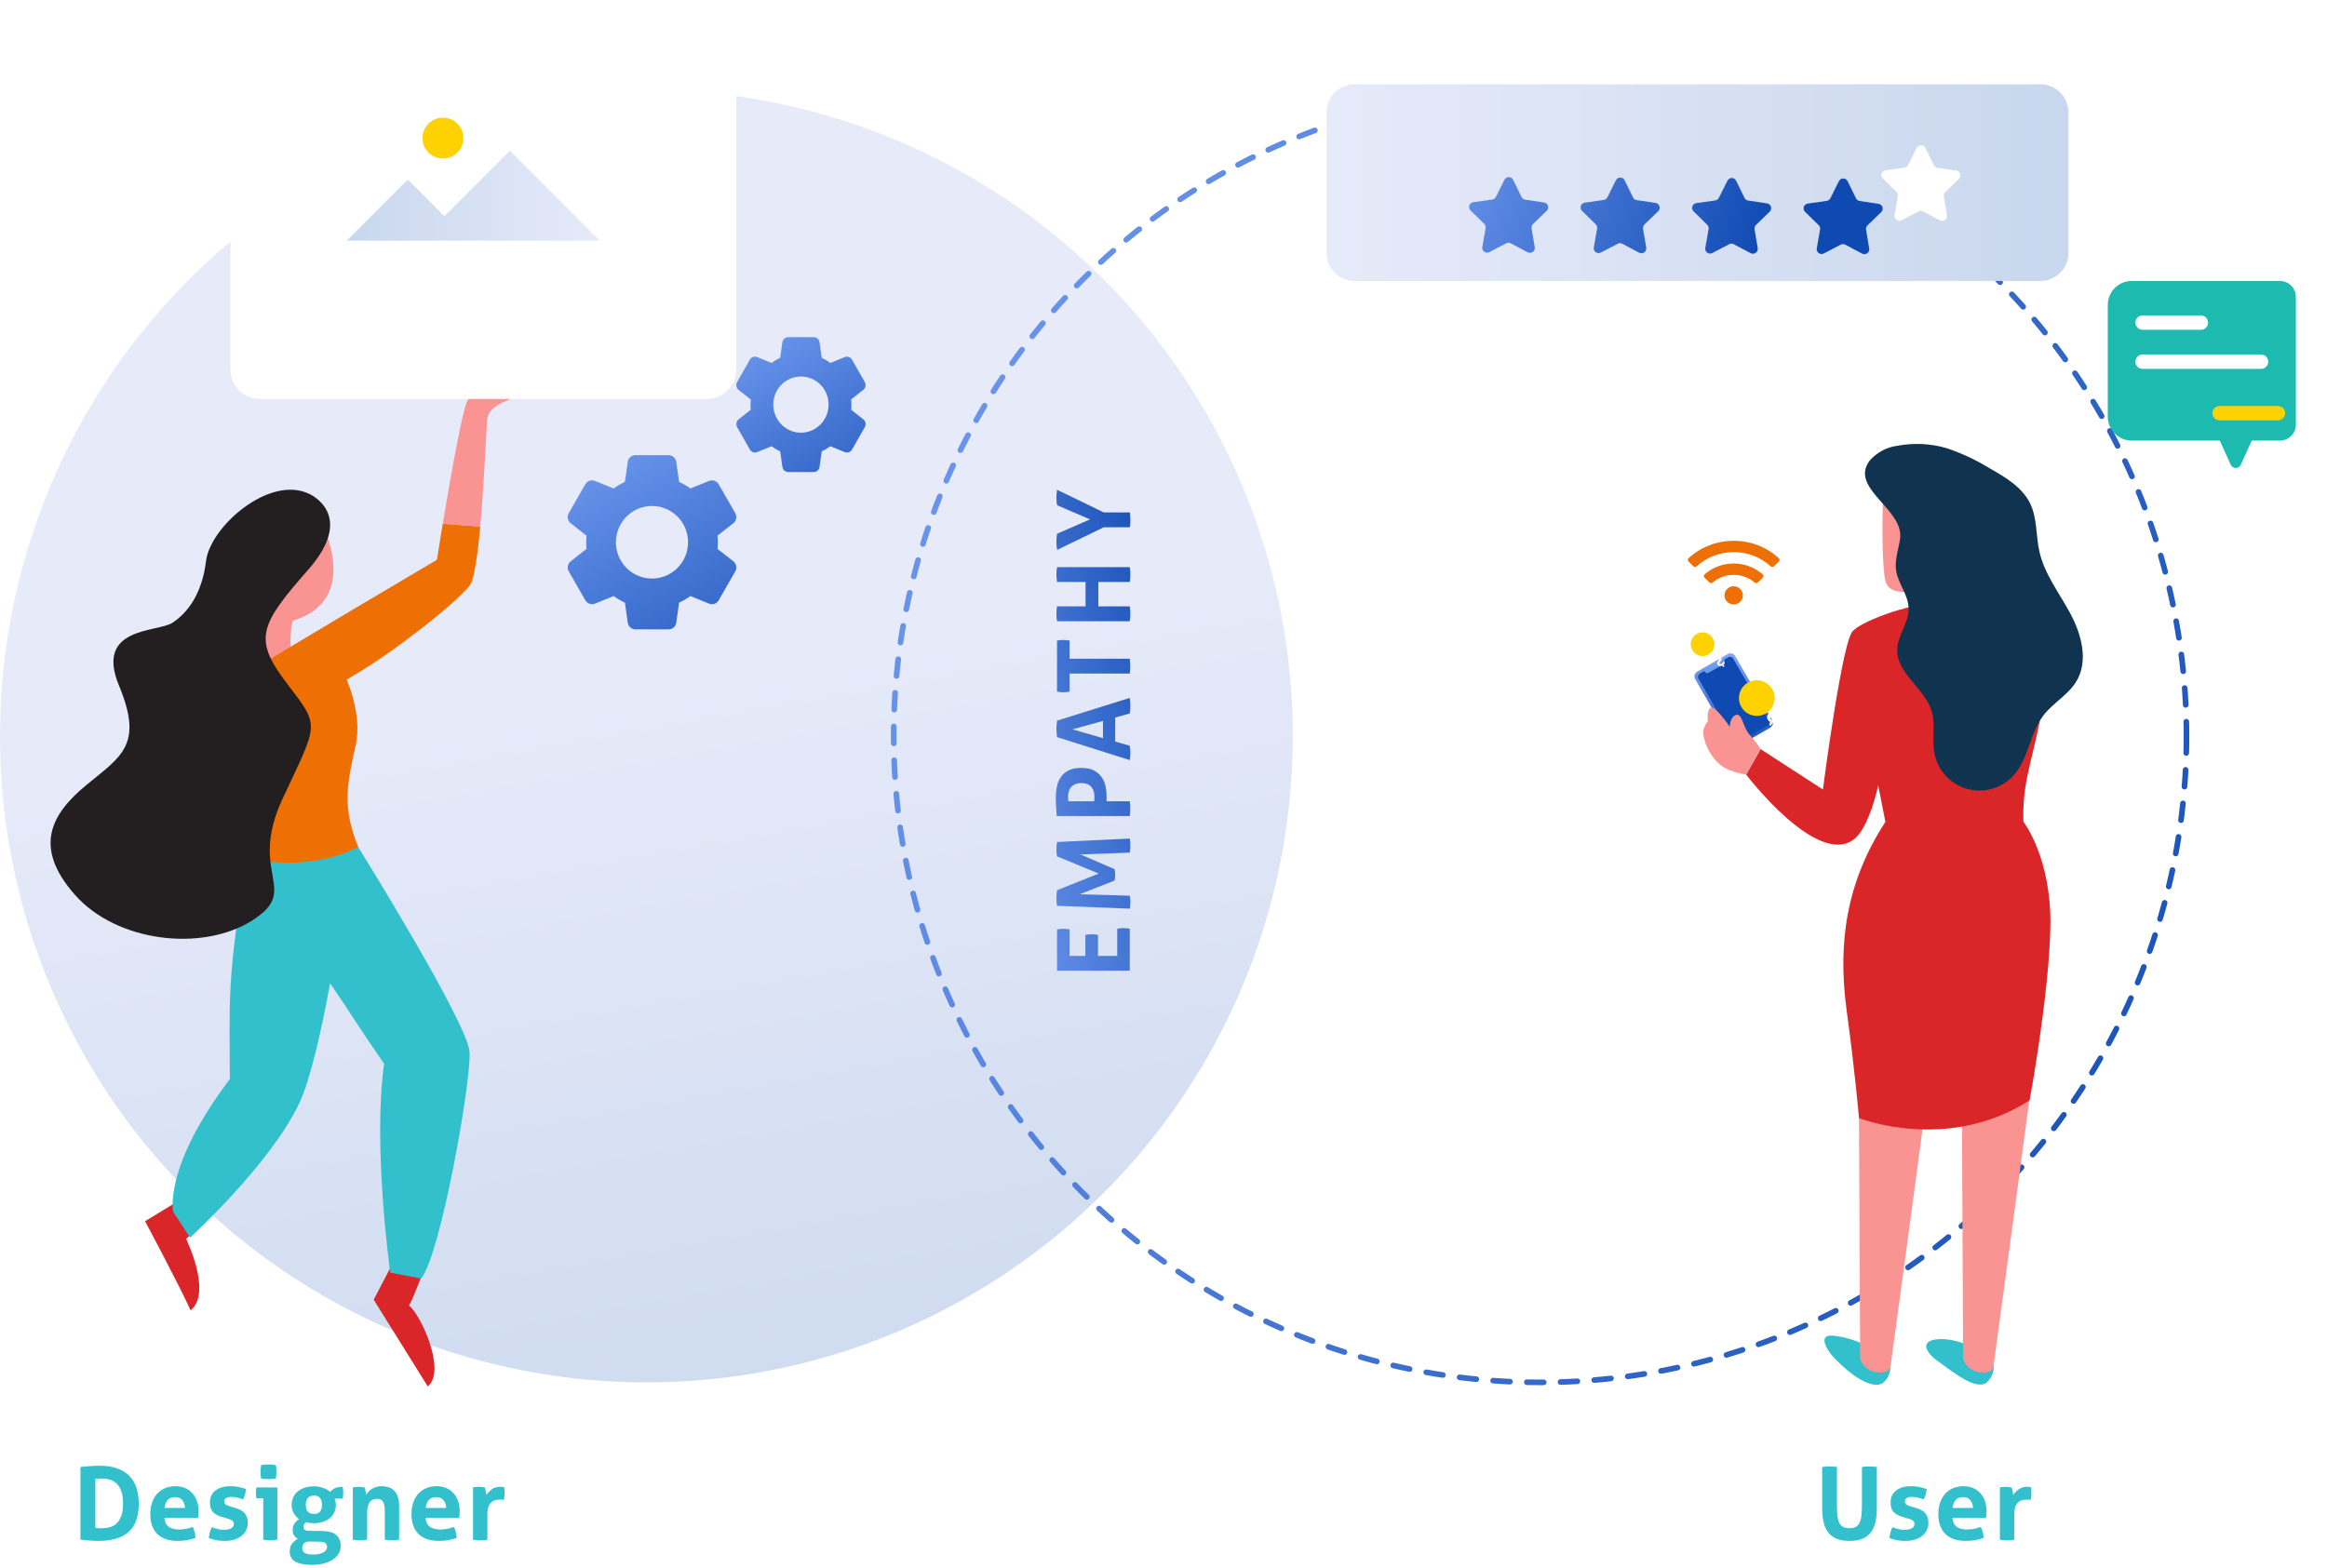 <svg width="414" height="279" viewBox="0 0 414 279" fill="none" xmlns="http://www.w3.org/2000/svg">
<circle cx="115" cy="131" r="115" fill="url(#paint0_linear_2790_5111)"/>
<circle cx="274" cy="131" r="115" stroke="url(#paint1_linear_2790_5111)" stroke-linecap="round" stroke-dasharray="3 3"/>
<path d="M188.058 172.74L188.058 165.396C188.418 165.324 188.784 165.288 189.156 165.288C189.552 165.288 189.93 165.324 190.29 165.396L190.29 170.112L193.098 170.112L193.098 166.368C193.482 166.296 193.854 166.26 194.214 166.26C194.598 166.26 194.976 166.296 195.348 166.368L195.348 170.112L198.768 170.112L198.768 165.27C199.128 165.198 199.494 165.162 199.866 165.162C200.262 165.162 200.64 165.198 201 165.27L201 172.74L188.058 172.74ZM188.058 161.197C187.986 160.717 187.95 160.255 187.95 159.811C187.95 159.343 187.986 158.881 188.058 158.425L195.474 155.455L188.058 152.395C187.986 152.023 187.95 151.609 187.95 151.153C187.95 150.697 187.986 150.259 188.058 149.839L201 149.227C201.072 149.683 201.108 150.115 201.108 150.523C201.108 150.931 201.072 151.333 201 151.729L192.216 152.053L198.3 154.681C198.324 154.849 198.348 155.023 198.372 155.203C198.384 155.383 198.39 155.563 198.39 155.743C198.39 155.899 198.384 156.055 198.372 156.211C198.36 156.367 198.336 156.529 198.3 156.697L192.09 159.145L201 159.397C201.072 159.781 201.108 160.153 201.108 160.513C201.108 160.897 201.072 161.293 201 161.701L188.058 161.197ZM188.004 145.225C187.956 144.673 187.92 144.115 187.896 143.551C187.86 142.987 187.842 142.417 187.842 141.841C187.842 141.241 187.902 140.635 188.022 140.023C188.142 139.399 188.37 138.841 188.706 138.349C189.03 137.845 189.486 137.437 190.074 137.125C190.662 136.813 191.424 136.657 192.36 136.657C193.296 136.657 194.058 136.813 194.646 137.125C195.222 137.437 195.678 137.839 196.014 138.331C196.35 138.823 196.578 139.375 196.698 139.987C196.818 140.587 196.878 141.181 196.878 141.769C196.878 141.925 196.878 142.075 196.878 142.219C196.866 142.351 196.854 142.477 196.842 142.597L201 142.597C201.036 142.825 201.06 143.047 201.072 143.263C201.084 143.479 201.09 143.689 201.09 143.893C201.09 144.085 201.084 144.295 201.072 144.523C201.06 144.751 201.036 144.985 201 145.225L188.004 145.225ZM194.664 142.597C194.688 142.453 194.7 142.321 194.7 142.201C194.7 142.069 194.7 141.913 194.7 141.733C194.7 141.433 194.664 141.139 194.592 140.851C194.508 140.563 194.376 140.311 194.196 140.095C194.016 139.867 193.782 139.687 193.494 139.555C193.194 139.423 192.828 139.357 192.396 139.357C191.952 139.357 191.58 139.423 191.28 139.555C190.968 139.687 190.722 139.867 190.542 140.095C190.35 140.311 190.218 140.563 190.146 140.851C190.062 141.139 190.02 141.433 190.02 141.733C190.02 141.865 190.026 141.991 190.038 142.111C190.038 142.219 190.05 142.381 190.074 142.597L194.664 142.597ZM188.058 131.177C188.022 130.925 187.998 130.685 187.986 130.457C187.962 130.229 187.95 129.977 187.95 129.701C187.95 129.461 187.962 129.227 187.986 128.999C187.998 128.771 188.022 128.519 188.058 128.243L201 124.193C201.072 124.685 201.108 125.165 201.108 125.633C201.108 126.089 201.072 126.533 201 126.965L198.408 127.685L198.408 131.969L201 132.707C201.072 133.139 201.108 133.553 201.108 133.949C201.108 134.393 201.072 134.831 201 135.263L188.058 131.177ZM196.23 128.297L190.794 129.791L196.23 131.357L196.23 128.297ZM190.29 119.865L190.29 123.087C189.93 123.159 189.552 123.195 189.156 123.195C188.784 123.195 188.418 123.159 188.058 123.087L188.058 113.997C188.418 113.925 188.784 113.889 189.156 113.889C189.552 113.889 189.93 113.925 190.29 113.997L190.29 117.219L201 117.219C201.024 117.435 201.042 117.651 201.054 117.867C201.078 118.083 201.09 118.293 201.09 118.497C201.09 118.701 201.084 118.923 201.072 119.163C201.06 119.391 201.036 119.625 201 119.865L190.29 119.865ZM188.058 110.552C187.986 110.108 187.95 109.67 187.95 109.238C187.95 108.806 187.986 108.362 188.058 107.906L193.134 107.906L193.134 103.568L188.058 103.568C187.986 103.124 187.95 102.686 187.95 102.254C187.95 101.822 187.986 101.378 188.058 100.922L201 100.922C201.072 101.378 201.108 101.816 201.108 102.236C201.108 102.68 201.072 103.124 201 103.568L195.402 103.568L195.402 107.906L201 107.906C201.072 108.362 201.108 108.8 201.108 109.22C201.108 109.664 201.072 110.108 201 110.552L188.058 110.552ZM196.374 93.834L188.058 97.866C187.986 97.362 187.95 96.858 187.95 96.354C187.95 95.898 187.986 95.442 188.058 94.986L193.926 92.43L188.058 89.91C187.986 89.466 187.95 89.01 187.95 88.542C187.95 88.11 187.986 87.648 188.058 87.156L196.374 91.188L201.018 91.188C201.054 91.428 201.078 91.656 201.09 91.872C201.102 92.088 201.108 92.304 201.108 92.52C201.108 92.724 201.102 92.94 201.09 93.168C201.078 93.384 201.054 93.606 201.018 93.834L196.374 93.834Z" fill="url(#paint2_linear_2790_5111)"/>
<path d="M309.512 132.626L314.933 129.496C315.399 129.227 315.559 128.632 315.291 128.167L308.7 116.751C308.432 116.286 307.836 116.127 307.37 116.396L301.949 119.526C301.483 119.795 301.323 120.39 301.592 120.855L308.183 132.271C308.451 132.736 309.046 132.895 309.512 132.626Z" fill="url(#paint3_linear_2790_5111)"/>
<path d="M302.418 119.879L303.225 119.416L303.28 119.513C303.426 119.767 303.751 119.855 304.005 119.708L306.579 118.229C306.834 118.083 306.922 117.758 306.776 117.504L306.72 117.407L307.478 116.972C307.787 116.795 308.181 116.901 308.359 117.209C308.359 117.209 308.359 117.209 308.359 117.21L314.704 128.262C314.881 128.57 314.775 128.964 314.466 129.142C314.466 129.142 314.466 129.142 314.465 129.143L309.405 132.049C309.096 132.227 308.702 132.121 308.524 131.812L302.179 120.76C302.001 120.451 302.109 120.057 302.418 119.879Z" fill="#0F4AB2"/>
<path d="M343.733 238.502C341.531 239.164 343.307 241.222 344.64 242.129C348.04 244.64 351.285 247.151 353.27 246.181C353.699 245.855 354.051 245.438 354.298 244.96C354.546 244.482 354.684 243.954 354.703 243.416C354.793 242.255 354.131 243.416 352.318 240.905C351.031 239.219 346.263 237.741 343.733 238.502Z" fill="#32C1CC"/>
<path d="M349.028 193.375L349.263 241.784C349.454 242.371 349.794 242.898 350.25 243.313C350.706 243.728 351.263 244.016 351.865 244.15C354.639 244.649 354.675 243.063 354.675 243.063C354.675 243.063 360.314 201.543 361.021 195.814C361.728 190.084 360.867 191.961 360.867 191.961L349.028 193.375Z" fill="#F99492"/>
<path d="M325.883 237.678C323.581 237.569 324.741 240.008 326.418 241.748C329.337 244.803 332.9 247.188 334.876 246.208C335.309 245.887 335.663 245.47 335.911 244.991C336.159 244.512 336.295 243.983 336.308 243.444C336.408 242.283 335.737 243.443 333.924 240.932C332.709 239.219 328.313 237.787 325.883 237.678Z" fill="#32C1CC"/>
<path d="M330.707 193.375L330.942 241.784C331.133 242.371 331.473 242.898 331.929 243.313C332.385 243.728 332.942 244.016 333.544 244.15C336.327 244.649 336.364 243.063 336.364 243.063C336.364 243.063 342.002 201.543 342.709 195.814C343.416 190.084 342.555 191.961 342.555 191.961L330.707 193.375Z" fill="#F99492"/>
<path d="M335.43 146.262C328.359 157.141 326.954 168.083 328.54 179.804C330.127 191.526 330.734 198.968 330.734 198.968C330.734 198.968 346.372 205.214 361.085 195.823C361.085 195.823 364.493 177.538 364.783 165.137C365.074 152.735 359.979 146.208 359.979 146.208L335.43 146.262Z" fill="#DA2629"/>
<path d="M356.379 108.288C357.05 108.549 357.684 108.897 358.265 109.322C359.785 110.573 361.034 112.121 361.937 113.872C362.839 115.622 363.376 117.538 363.514 119.502C364.112 125.576 362.027 131.749 360.794 137.633C360.159 140.451 359.888 143.339 359.987 146.227C359.987 146.616 351.194 153.588 335.438 146.29C335.438 146.29 333.38 135.602 332.247 130.498C331.114 125.394 327.497 117.245 329.791 112.231C330.298 111.116 339.382 107.146 345.066 107.427C348.574 107.59 352.944 106.928 356.379 108.288Z" fill="#DA2629"/>
<path d="M349.726 107.834L350.043 97.3C350.365 97.277 350.68 97.191 350.968 97.046C351.257 96.902 351.514 96.702 351.726 96.457C351.937 96.213 352.098 95.93 352.2 95.623C352.302 95.317 352.342 94.993 352.318 94.671C352.309 94.511 352.282 94.354 352.237 94.2C351.784 91.299 349.064 93.212 348.611 94.064C348.611 94.064 347.994 84.092 342.709 83.113C337.424 82.134 335.221 82.923 335.085 85.497C334.949 88.072 334.777 97.083 335.085 100.428C335.393 103.773 335.085 105.513 339.908 105.377L340.334 108.886C340.334 108.886 342.528 110.925 349.3 109.276L349.726 107.834Z" fill="#F99492"/>
<path d="M329.754 112.204C327.878 112.947 324.315 140.497 324.315 140.497L313.228 133.308L310.663 137.841C310.663 137.841 323.064 154.158 329.7 149.462C336.336 144.767 339.11 108.487 329.754 112.204Z" fill="#DA2629"/>
<path d="M311.343 130.842C310.056 129.446 310.019 126.989 308.914 127.216C307.808 127.442 307.735 129.328 307.735 129.328C307.735 129.328 305.179 125.539 304.381 125.919C303.583 126.3 303.837 128.376 303.837 128.376C303.351 128.946 303.053 129.652 302.985 130.398C303.245 132.308 304.09 134.091 305.405 135.501C307.146 137.46 310.636 137.822 310.636 137.822L313.201 133.29C312.675 132.407 312.052 131.586 311.343 130.842Z" fill="#F99492"/>
<path d="M338.058 94.934C337.678 90.174 329.183 86.63 332.619 81.988C333.895 80.515 335.671 79.566 337.605 79.323C340.493 78.78 343.467 78.923 346.29 79.74C349 80.65 351.598 81.867 354.031 83.366C356.842 84.962 359.815 86.73 361.211 89.649C362.462 92.26 362.199 95.333 362.834 98.152C363.741 102.231 366.46 105.631 368.409 109.321C370.358 113.01 371.573 117.661 369.415 121.242C367.956 123.68 365.227 125.094 363.514 127.361C361.13 130.506 360.912 134.958 358.31 137.904C357.293 139.066 355.967 139.916 354.486 140.355C353.004 140.793 351.429 140.802 349.943 140.381C348.457 139.959 347.121 139.124 346.091 137.973C345.06 136.822 344.378 135.402 344.123 133.879C343.706 131.494 344.359 128.983 343.679 126.626C342.482 122.493 337.378 119.845 337.533 115.548C337.623 113.019 339.608 110.825 339.563 108.296C339.518 105.767 337.668 103.872 337.333 101.497C337.052 99.575 337.804 97.672 338.067 95.759C338.096 95.484 338.093 95.208 338.058 94.934Z" fill="#103450"/>
<g filter="url(#filter0_d_2790_5111)">
<path d="M309.187 125.09C307.606 124.334 306.936 122.439 307.692 120.858C308.448 119.277 310.343 118.608 311.924 119.364C313.506 120.12 314.175 122.015 313.419 123.596C312.664 125.177 310.769 125.846 309.187 125.09Z" fill="#FDD200"/>
<g filter="url(#filter1_d_2790_5111)">
<path d="M309.475 122.302C309.422 122.415 309.393 122.525 309.39 122.634C309.387 122.743 309.406 122.848 309.448 122.948C309.49 123.048 309.553 123.142 309.638 123.231C309.722 123.319 309.824 123.399 309.944 123.469L309.785 123.907C309.781 123.918 309.78 123.929 309.781 123.939C309.782 123.949 309.787 123.96 309.797 123.971C309.807 123.982 309.821 123.994 309.842 124.008C309.861 124.021 309.888 124.036 309.92 124.051C309.962 124.071 309.997 124.085 310.024 124.094C310.051 124.102 310.074 124.106 310.092 124.106C310.11 124.105 310.123 124.101 310.134 124.091C310.144 124.082 310.151 124.069 310.155 124.053L310.304 123.637C310.364 123.656 310.422 123.671 310.477 123.682C310.532 123.693 310.584 123.701 310.631 123.706C310.679 123.71 310.721 123.711 310.758 123.71C310.795 123.708 310.824 123.704 310.847 123.695C310.868 123.688 310.89 123.67 310.911 123.644C310.931 123.618 310.955 123.576 310.983 123.519C311.004 123.475 311.02 123.438 311.031 123.408C311.042 123.378 311.048 123.353 311.049 123.335C311.05 123.316 311.047 123.301 311.04 123.291C311.033 123.28 311.023 123.272 311.01 123.266C310.993 123.258 310.964 123.256 310.922 123.259C310.88 123.263 310.828 123.265 310.766 123.264C310.704 123.263 310.632 123.255 310.55 123.24C310.468 123.226 310.379 123.194 310.281 123.147C310.128 123.074 310.028 122.992 309.981 122.9C309.933 122.807 309.933 122.714 309.977 122.62C310.007 122.558 310.048 122.514 310.099 122.489C310.15 122.463 310.21 122.448 310.278 122.444C310.347 122.439 310.42 122.44 310.498 122.448C310.577 122.456 310.658 122.463 310.742 122.469C310.825 122.475 310.909 122.477 310.994 122.472C311.079 122.467 311.16 122.451 311.239 122.423C311.318 122.396 311.392 122.351 311.46 122.29C311.529 122.229 311.589 122.145 311.641 122.036C311.687 121.938 311.713 121.841 311.719 121.746C311.725 121.65 311.712 121.557 311.679 121.468C311.646 121.379 311.594 121.294 311.523 121.214C311.451 121.134 311.362 121.06 311.254 120.993L311.403 120.582C311.407 120.571 311.408 120.56 311.407 120.551C311.406 120.542 311.401 120.531 311.391 120.519C311.382 120.507 311.367 120.496 311.348 120.483C311.328 120.47 311.301 120.456 311.267 120.44C311.227 120.42 311.192 120.406 311.163 120.397C311.135 120.388 311.112 120.384 311.094 120.385C311.076 120.385 311.063 120.39 311.053 120.4C311.044 120.41 311.035 120.422 311.028 120.436L310.891 120.824C310.851 120.812 310.809 120.801 310.765 120.79C310.72 120.78 310.677 120.773 310.636 120.769C310.595 120.764 310.557 120.762 310.522 120.762C310.487 120.762 310.46 120.765 310.444 120.77C310.428 120.776 310.414 120.783 310.403 120.792C310.392 120.8 310.381 120.811 310.37 120.826C310.358 120.841 310.347 120.859 310.335 120.882C310.323 120.904 310.309 120.93 310.295 120.96C310.275 121.001 310.261 121.034 310.25 121.061C310.239 121.089 310.233 121.11 310.232 121.126C310.231 121.142 310.232 121.155 310.237 121.162C310.241 121.17 310.248 121.176 310.257 121.18C310.274 121.188 310.303 121.192 310.344 121.19C310.385 121.189 310.433 121.19 310.49 121.193C310.547 121.196 310.611 121.204 310.681 121.217C310.751 121.229 310.823 121.254 310.897 121.289C310.965 121.322 311.02 121.356 311.062 121.393C311.104 121.429 311.134 121.465 311.153 121.503C311.172 121.541 311.181 121.58 311.18 121.619C311.178 121.658 311.168 121.698 311.15 121.737C311.12 121.798 311.079 121.842 311.027 121.868C310.975 121.894 310.913 121.909 310.846 121.913C310.777 121.918 310.703 121.916 310.623 121.908C310.542 121.9 310.46 121.893 310.376 121.886C310.291 121.879 310.206 121.878 310.121 121.881C310.035 121.884 309.953 121.899 309.874 121.926C309.795 121.953 309.722 121.997 309.653 122.056C309.585 122.114 309.526 122.197 309.475 122.302Z" fill="white"/>
</g>
</g>
<g filter="url(#filter2_d_2790_5111)">
<path d="M303.028 115.43C302.042 116.05 300.741 115.753 300.122 114.768C299.502 113.782 299.799 112.481 300.785 111.862C301.77 111.242 303.072 111.539 303.691 112.524C304.31 113.509 304.014 114.811 303.028 115.43Z" fill="#FDD200"/>
<g filter="url(#filter3_d_2790_5111)">
<path d="M301.565 114.279C301.609 114.349 301.661 114.404 301.721 114.445C301.781 114.485 301.847 114.511 301.918 114.523C301.989 114.535 302.064 114.533 302.144 114.517C302.223 114.501 302.304 114.472 302.386 114.43L302.576 114.675C302.581 114.681 302.587 114.685 302.592 114.688C302.598 114.691 302.606 114.692 302.616 114.691C302.626 114.689 302.638 114.685 302.653 114.678C302.667 114.672 302.685 114.662 302.705 114.65C302.731 114.633 302.751 114.619 302.766 114.606C302.78 114.594 302.79 114.583 302.796 114.573C302.803 114.563 302.805 114.553 302.803 114.544C302.801 114.535 302.797 114.526 302.789 114.519L302.608 114.287C302.64 114.261 302.669 114.233 302.695 114.206C302.721 114.179 302.744 114.153 302.763 114.128C302.783 114.103 302.798 114.08 302.81 114.058C302.823 114.037 302.831 114.019 302.834 114.003C302.837 113.988 302.835 113.97 302.828 113.949C302.82 113.928 302.806 113.9 302.783 113.865C302.766 113.837 302.751 113.815 302.738 113.798C302.725 113.781 302.713 113.769 302.703 113.762C302.693 113.754 302.684 113.751 302.675 113.751C302.667 113.751 302.659 113.754 302.651 113.759C302.64 113.766 302.629 113.782 302.616 113.806C302.603 113.831 302.585 113.861 302.563 113.896C302.54 113.93 302.511 113.968 302.473 114.009C302.436 114.049 302.386 114.088 302.325 114.127C302.23 114.186 302.148 114.213 302.08 114.207C302.011 114.201 301.959 114.168 301.922 114.11C301.897 114.071 301.887 114.033 301.891 113.995C301.895 113.957 301.908 113.918 301.929 113.878C301.951 113.838 301.978 113.798 302.01 113.756C302.043 113.715 302.075 113.672 302.108 113.627C302.141 113.583 302.172 113.536 302.199 113.487C302.227 113.437 302.247 113.386 302.259 113.332C302.272 113.278 302.272 113.22 302.263 113.16C302.253 113.1 302.226 113.037 302.184 112.969C302.146 112.908 302.1 112.859 302.049 112.822C301.997 112.784 301.941 112.759 301.879 112.746C301.817 112.733 301.751 112.732 301.681 112.743C301.61 112.755 301.537 112.779 301.462 112.816L301.283 112.586C301.279 112.58 301.273 112.576 301.268 112.573C301.262 112.57 301.254 112.57 301.244 112.571C301.234 112.572 301.222 112.576 301.208 112.582C301.194 112.589 301.176 112.599 301.155 112.612C301.13 112.628 301.11 112.643 301.095 112.655C301.08 112.668 301.069 112.68 301.063 112.69C301.057 112.7 301.055 112.709 301.057 112.718C301.059 112.727 301.063 112.736 301.069 112.745L301.238 112.96C301.217 112.978 301.196 112.997 301.174 113.018C301.153 113.04 301.133 113.061 301.116 113.083C301.099 113.105 301.084 113.125 301.072 113.145C301.059 113.165 301.051 113.18 301.049 113.192C301.046 113.203 301.045 113.213 301.046 113.222C301.047 113.231 301.049 113.242 301.054 113.253C301.058 113.265 301.064 113.278 301.073 113.292C301.081 113.307 301.091 113.324 301.102 113.343C301.118 113.368 301.132 113.388 301.143 113.404C301.155 113.419 301.165 113.43 301.174 113.437C301.182 113.443 301.189 113.447 301.195 113.447C301.201 113.447 301.207 113.446 301.212 113.442C301.223 113.435 301.235 113.42 301.249 113.397C301.263 113.373 301.281 113.347 301.302 113.316C301.324 113.285 301.352 113.252 301.383 113.217C301.415 113.182 301.455 113.15 301.501 113.121C301.543 113.095 301.582 113.076 301.617 113.065C301.653 113.055 301.684 113.051 301.712 113.053C301.74 113.056 301.765 113.065 301.786 113.08C301.808 113.094 301.827 113.114 301.842 113.138C301.866 113.177 301.876 113.215 301.872 113.254C301.868 113.292 301.855 113.332 301.833 113.372C301.811 113.412 301.784 113.453 301.751 113.495C301.718 113.537 301.685 113.581 301.651 113.626C301.617 113.671 301.586 113.718 301.558 113.767C301.529 113.816 301.508 113.868 301.496 113.922C301.483 113.976 301.481 114.032 301.49 114.092C301.499 114.151 301.524 114.213 301.565 114.279Z" fill="white"/>
</g>
</g>
<path d="M300.408 99.339C304.927 95.193 311.955 95.194 316.472 99.339C316.642 99.495 316.645 99.759 316.481 99.921L315.607 100.78C315.451 100.935 315.199 100.938 315.036 100.79C311.314 97.407 305.566 97.407 301.843 100.79C301.681 100.938 301.429 100.934 301.272 100.78L300.399 99.921C300.235 99.759 300.238 99.495 300.408 99.339ZM308.44 104.327C309.342 104.327 310.072 105.052 310.072 105.946C310.072 106.841 309.342 107.566 308.44 107.566C307.538 107.566 306.808 106.841 306.808 105.946C306.808 105.052 307.538 104.327 308.44 104.327ZM303.271 102.212C306.21 99.633 310.673 99.635 313.609 102.212C313.785 102.366 313.791 102.634 313.624 102.798L312.745 103.658C312.592 103.807 312.346 103.818 312.183 103.678C310.042 101.842 306.833 101.846 304.697 103.678C304.534 103.818 304.288 103.808 304.135 103.658L303.256 102.798C303.089 102.634 303.095 102.366 303.271 102.212Z" fill="#EE6F04"/>
<path d="M75.305 226.235C75.305 226.235 73.355 231.543 72.756 232.329C74.597 233.539 79.551 243.819 76.107 246.731L66.486 231.289L69.708 225.112L75.305 226.235Z" fill="#DA2629"/>
<path d="M36.238 217.651L33.105 220.455C33.105 220.455 37.825 230.096 33.907 233.183C31.961 228.833 25.808 217.322 25.808 217.322L32.421 213.291L36.238 217.651Z" fill="#DA2629"/>
<path d="M57.207 93.014C57.207 93.014 64.437 106.725 52.149 110.452C51.555 111.73 51.699 115.47 51.699 115.47L45.072 119.278C45.072 119.278 37.786 103.163 57.207 93.014Z" fill="#F99492"/>
<path d="M40.889 192.034C40.889 178.485 40.236 174.428 43.972 152.698C51.508 137.987 63.719 150.716 63.719 150.716C63.719 150.716 83.225 182.058 83.542 187.2C83.86 192.342 78.41 223.294 74.927 227.526L69.428 226.472C69.428 226.472 66.266 203.787 68.34 189.307C63.621 182.493 62.449 180.391 58.732 174.983C57.083 183.929 55.147 192.363 53.19 196.445C47.974 207.328 33.814 220.245 33.814 220.245L30.797 215.612C30.797 215.612 29.019 207.731 40.889 192.034Z" fill="#32C1CC"/>
<path d="M47.325 117.813C47.7 117.349 77.73 99.619 77.73 99.619C77.73 99.619 78.153 96.925 78.773 93.195L85.441 93.701C84.975 98.806 84.361 103.2 83.568 104.197C81.506 106.784 75.408 111.65 70.439 115.242C67.62 117.298 64.694 119.203 61.674 120.948C61.674 120.948 64.476 127.131 63.298 132.517C61.854 139.111 60.737 143.386 63.724 150.713C54.389 155.543 43.977 152.695 43.977 152.695C43.977 152.695 35.774 132.109 47.325 117.813Z" fill="#EE6F04"/>
<path d="M54.975 87.868C54.975 87.868 63.533 91.507 54.821 101.401C46.109 111.294 45.045 113.768 51.051 121.624C57.057 129.48 56.613 128.522 50.295 142.087C43.977 155.652 53.684 158.241 44.838 163.825C35.992 169.408 20.801 167.709 13.312 159.219C5.822 150.728 9.118 144.836 15.387 139.682C21.657 134.529 25.534 132.54 21.173 122.008C16.812 111.476 28.031 112.552 30.659 110.839C33.288 109.127 35.936 105.8 36.664 99.799C37.392 93.797 47.838 84.494 54.975 87.868Z" fill="#231F20"/>
<path d="M78.774 93.197C80.088 85.32 82.27 72.836 83.173 71.291C84.525 68.984 89.91 69.042 91.169 67.69C92.429 66.338 92.102 63.373 94.162 63.797C96.221 64.221 92.981 70.195 90.289 71.264C87.597 72.332 86.84 73.36 86.659 74.726C86.548 75.566 86.182 85.544 85.436 93.703C83.151 93.458 80.791 93.468 78.774 93.197Z" fill="#F99492"/>
<g filter="url(#filter4_d_2790_5111)">
<path d="M44.258 0H123.741C126.646 0 129 2.348 129 5.244V59.755C129 62.652 126.646 65 123.741 65H44.258C41.354 65 39 62.652 39 59.755V5.244C39 2.348 41.354 0 44.258 0Z" fill="white"/>
</g>
<path d="M106.703 42.819L90.709 26.825L79.061 38.473L72.546 31.958L61.688 42.819H106.703Z" fill="url(#paint4_linear_2790_5111)"/>
<path d="M78.803 28.215C76.794 28.215 75.165 26.586 75.165 24.576C75.165 22.567 76.794 20.938 78.803 20.938C80.813 20.938 82.442 22.567 82.442 24.576C82.442 26.586 80.813 28.215 78.803 28.215Z" fill="#FDD200"/>
<g filter="url(#filter5_d_2790_5111)">
<path d="M147.6 68.629L145.429 66.904C145.496 66.302 145.496 65.694 145.429 65.092L147.6 63.367C147.798 63.206 147.932 62.978 147.979 62.725C148.026 62.473 147.983 62.211 147.857 61.988L145.599 58.021C145.473 57.796 145.272 57.624 145.033 57.537C144.793 57.449 144.531 57.451 144.293 57.543L141.734 58.589C141.253 58.235 140.738 57.931 140.197 57.682L139.804 54.92C139.77 54.664 139.645 54.429 139.453 54.26C139.26 54.09 139.014 53.998 138.759 54H134.235C133.982 53.998 133.738 54.09 133.547 54.258C133.355 54.425 133.231 54.658 133.195 54.912L132.802 57.682C132.262 57.933 131.748 58.237 131.266 58.59L128.701 57.542C128.466 57.448 128.205 57.443 127.967 57.529C127.728 57.616 127.529 57.787 127.405 58.011L125.145 61.985C125.016 62.208 124.971 62.471 125.018 62.726C125.065 62.98 125.201 63.209 125.401 63.37L127.573 65.095C127.505 65.697 127.505 66.305 127.573 66.907L125.401 68.632C125.204 68.793 125.07 69.02 125.022 69.273C124.975 69.526 125.018 69.787 125.144 70.011L127.401 73.979C127.527 74.204 127.727 74.375 127.967 74.463C128.206 74.551 128.469 74.549 128.707 74.457L131.266 73.411C131.747 73.766 132.262 74.07 132.804 74.319L133.197 77.079C133.231 77.335 133.355 77.569 133.546 77.739C133.737 77.908 133.983 78.001 134.237 78H138.761C139.014 78.002 139.259 77.911 139.451 77.743C139.642 77.575 139.768 77.343 139.803 77.088L140.197 74.318C140.737 74.067 141.251 73.763 141.732 73.41L144.301 74.459C144.536 74.553 144.797 74.557 145.035 74.471C145.273 74.385 145.473 74.214 145.597 73.99L147.864 70C147.987 69.777 148.028 69.516 147.98 69.265C147.932 69.014 147.797 68.788 147.6 68.629ZM136.498 70.999C135.525 70.999 134.574 70.706 133.764 70.156C132.955 69.607 132.325 68.826 131.952 67.912C131.58 66.999 131.482 65.993 131.672 65.024C131.862 64.054 132.331 63.163 133.019 62.464C133.707 61.764 134.584 61.288 135.538 61.095C136.492 60.902 137.482 61.001 138.381 61.38C139.28 61.758 140.048 62.399 140.589 63.221C141.13 64.043 141.418 65.01 141.418 65.999C141.418 67.325 140.9 68.597 139.977 69.534C139.055 70.472 137.803 70.999 136.498 70.999Z" fill="url(#paint5_linear_2790_5111)"/>
</g>
<g filter="url(#filter6_d_2790_5111)">
<path d="M124.479 93.895L121.646 91.667C121.734 90.89 121.734 90.105 121.646 89.327L124.479 87.099C124.736 86.891 124.911 86.597 124.972 86.27C125.034 85.944 124.978 85.606 124.814 85.318L121.868 80.194C121.704 79.903 121.442 79.682 121.13 79.569C120.817 79.455 120.475 79.458 120.165 79.576L116.827 80.928C116.2 80.47 115.528 80.077 114.822 79.756L114.31 76.188C114.265 75.857 114.102 75.554 113.851 75.335C113.6 75.117 113.279 74.997 112.947 75H107.045C106.716 74.998 106.397 75.116 106.148 75.333C105.898 75.549 105.736 75.85 105.69 76.178L105.176 79.756C104.472 80.08 103.801 80.473 103.174 80.929L99.828 79.575C99.521 79.453 99.18 79.448 98.869 79.559C98.559 79.67 98.298 79.891 98.137 80.181L95.189 85.314C95.021 85.602 94.962 85.942 95.024 86.271C95.085 86.6 95.263 86.895 95.524 87.103L98.356 89.331C98.268 90.108 98.268 90.894 98.356 91.671L95.524 93.899C95.266 94.107 95.091 94.401 95.029 94.728C94.968 95.054 95.024 95.392 95.188 95.681L98.132 100.806C98.296 101.096 98.558 101.318 98.87 101.431C99.182 101.545 99.525 101.542 99.835 101.423L103.173 100.072C103.8 100.53 104.472 100.923 105.179 101.245L105.692 104.81C105.736 105.14 105.898 105.443 106.147 105.662C106.397 105.881 106.717 106.001 107.048 106H112.949C113.279 106.003 113.599 105.885 113.849 105.668C114.099 105.451 114.262 105.151 114.309 104.822L114.822 101.244C115.526 100.92 116.197 100.527 116.825 100.071L120.175 101.426C120.482 101.547 120.822 101.553 121.133 101.442C121.444 101.33 121.704 101.109 121.865 100.82L124.823 95.667C124.983 95.379 125.037 95.042 124.974 94.718C124.911 94.393 124.736 94.102 124.479 93.895ZM109.997 96.957C108.728 96.957 107.487 96.578 106.432 95.868C105.377 95.159 104.554 94.15 104.068 92.97C103.582 91.79 103.455 90.492 103.703 89.239C103.951 87.986 104.562 86.835 105.459 85.932C106.357 85.029 107.5 84.414 108.745 84.165C109.99 83.916 111.281 84.043 112.453 84.532C113.626 85.021 114.628 85.849 115.334 86.911C116.039 87.972 116.415 89.221 116.415 90.498C116.415 92.211 115.739 93.854 114.536 95.065C113.332 96.276 111.7 96.957 109.997 96.957Z" fill="url(#paint6_linear_2790_5111)"/>
</g>
<path d="M362.994 50H241.006C238.242 50 236 47.766 236 45.011V19.989C236 17.234 238.242 15 241.006 15H362.994C365.758 15 368 17.234 368 19.989V45.011C368 47.766 365.758 50 362.994 50Z" fill="url(#paint7_linear_2790_5111)"/>
<g filter="url(#filter7_d_2790_5111)">
<path d="M263.203 26.002L264.697 29.059C264.823 29.314 265.062 29.49 265.345 29.534L268.709 30.037C269.414 30.144 269.694 31.012 269.181 31.509L266.735 33.874C266.53 34.072 266.436 34.355 266.483 34.635L267.046 37.991C267.162 38.695 266.423 39.23 265.791 38.894L262.785 37.299C262.534 37.167 262.235 37.164 261.983 37.296L258.965 38.868C258.333 39.199 257.597 38.658 257.719 37.956L258.307 34.604C258.358 34.324 258.266 34.038 258.062 33.839L255.635 31.455C255.125 30.955 255.411 30.087 256.119 29.987L259.487 29.512C259.766 29.471 260.012 29.298 260.137 29.043L261.656 25.999C261.977 25.357 262.889 25.36 263.203 26.002Z" fill="url(#paint8_linear_2790_5111)"/>
<path d="M283.039 26.08L284.532 29.137C284.658 29.392 284.897 29.568 285.18 29.612L288.545 30.115C289.249 30.222 289.529 31.09 289.017 31.587L286.57 33.952C286.366 34.15 286.271 34.433 286.319 34.713L286.881 38.069C286.998 38.773 286.259 39.308 285.627 38.972L282.621 37.377C282.369 37.245 282.07 37.242 281.819 37.374L278.8 38.946C278.168 39.277 277.432 38.736 277.555 38.034L278.143 34.682C278.193 34.402 278.102 34.116 277.898 33.917L275.47 31.534C274.961 31.033 275.247 30.165 275.954 30.065L279.322 29.59C279.602 29.549 279.847 29.376 279.973 29.121L281.492 26.077C281.812 25.435 282.724 25.438 283.039 26.08Z" fill="url(#paint9_linear_2790_5111)"/>
<path d="M302.874 26.161L304.368 29.218C304.494 29.473 304.733 29.649 305.016 29.693L308.381 30.196C309.085 30.303 309.365 31.171 308.852 31.668L306.406 34.033C306.201 34.231 306.107 34.514 306.154 34.794L306.717 38.15C306.833 38.855 306.094 39.389 305.462 39.053L302.456 37.458C302.205 37.326 301.906 37.323 301.654 37.455L298.636 39.028C298.004 39.358 297.268 38.817 297.39 38.116L297.979 34.763C298.029 34.483 297.938 34.197 297.733 33.999L295.306 31.615C294.796 31.115 295.082 30.247 295.79 30.146L299.158 29.671C299.438 29.63 299.683 29.457 299.809 29.203L301.327 26.158C301.648 25.513 302.563 25.52 302.874 26.161Z" fill="url(#paint10_linear_2790_5111)"/>
<path d="M322.71 26.241L324.204 29.298C324.329 29.552 324.568 29.729 324.851 29.773L328.216 30.276C328.92 30.383 329.2 31.251 328.688 31.748L326.241 34.113C326.037 34.311 325.942 34.594 325.99 34.874L326.553 38.23C326.669 38.934 325.93 39.469 325.298 39.132L322.292 37.538C322.04 37.406 321.741 37.403 321.49 37.535L318.471 39.107C317.839 39.437 317.103 38.896 317.226 38.195L317.814 34.842C317.864 34.562 317.773 34.276 317.569 34.078L315.141 31.694C314.632 31.194 314.918 30.326 315.625 30.225L318.993 29.75C319.273 29.71 319.518 29.537 319.644 29.282L321.163 26.237C321.484 25.596 322.399 25.599 322.71 26.241Z" fill="url(#paint11_linear_2790_5111)"/>
</g>
<path d="M342.549 26.319L344.042 29.376C344.168 29.631 344.407 29.807 344.69 29.851L348.055 30.354C348.759 30.461 349.039 31.329 348.526 31.826L346.08 34.191C345.875 34.389 345.781 34.672 345.828 34.952L346.391 38.308C346.507 39.012 345.769 39.547 345.136 39.21L342.13 37.616C341.879 37.484 341.58 37.481 341.328 37.613L338.31 39.185C337.678 39.515 336.942 38.974 337.065 38.273L337.653 34.92C337.703 34.641 337.612 34.354 337.407 34.156L334.98 31.772C334.47 31.272 334.756 30.404 335.464 30.303L338.832 29.829C339.112 29.788 339.357 29.615 339.483 29.36L341.001 26.316C341.322 25.674 342.234 25.677 342.549 26.319Z" fill="white"/>
<path d="M375.003 54.257C375.003 51.905 376.908 50 379.259 50H405.629C407.19 50 408.456 51.266 408.456 52.828V75.579C408.456 77.141 407.19 78.407 405.629 78.407H400.61L398.663 82.709C398.317 83.477 397.225 83.477 396.876 82.709L394.929 78.407H379.256C376.905 78.407 375 76.501 375 74.15V54.257H375.003Z" fill="#1DBAB0"/>
<path d="M381.191 65.649H402.265C402.973 65.649 403.546 65.073 403.546 64.368C403.546 63.659 402.97 63.086 402.265 63.086H381.191C380.482 63.086 379.91 63.662 379.91 64.368C379.91 65.076 380.482 65.649 381.191 65.649Z" fill="white"/>
<g filter="url(#filter8_d_2790_5111)">
<path d="M391.896 71.805H402.268C402.976 71.805 403.549 71.229 403.549 70.523C403.549 69.818 402.973 69.242 402.268 69.242H391.896C391.188 69.242 390.615 69.818 390.615 70.523C390.615 71.229 391.188 71.805 391.896 71.805Z" fill="#FDD200"/>
</g>
<path d="M381.191 58.691H391.562C392.27 58.691 392.843 58.115 392.843 57.41C392.843 56.705 392.267 56.129 391.562 56.129H381.191C380.482 56.129 379.91 56.705 379.91 57.41C379.91 58.115 380.482 58.691 381.191 58.691Z" fill="white"/>
<path d="M14.314 261.058C14.818 260.998 15.346 260.95 15.898 260.914C16.45 260.866 17.062 260.842 17.734 260.842C20.002 260.842 21.724 261.406 22.9 262.534C24.088 263.662 24.682 265.354 24.682 267.61C24.682 269.878 24.082 271.546 22.882 272.614C21.682 273.682 19.9 274.216 17.536 274.216C16.924 274.216 16.36 274.192 15.844 274.144C15.328 274.108 14.818 274.06 14.314 274V261.058ZM16.96 271.912C17.068 271.924 17.206 271.936 17.374 271.948C17.542 271.96 17.746 271.966 17.986 271.966C18.538 271.966 19.048 271.906 19.516 271.786C19.996 271.654 20.41 271.42 20.758 271.084C21.106 270.748 21.382 270.298 21.586 269.734C21.79 269.17 21.892 268.444 21.892 267.556C21.892 266.692 21.79 265.972 21.586 265.396C21.382 264.82 21.106 264.364 20.758 264.028C20.41 263.692 20.008 263.458 19.552 263.326C19.108 263.182 18.634 263.11 18.13 263.11C17.962 263.11 17.764 263.116 17.536 263.128C17.32 263.128 17.128 263.14 16.96 263.164V271.912ZM29.257 270.13C29.305 270.85 29.557 271.372 30.013 271.696C30.469 272.02 31.069 272.182 31.813 272.182C32.221 272.182 32.635 272.146 33.055 272.074C33.487 271.99 33.895 271.876 34.279 271.732C34.411 271.972 34.525 272.26 34.621 272.596C34.717 272.932 34.771 273.292 34.783 273.676C33.847 274.036 32.791 274.216 31.615 274.216C30.751 274.216 30.007 274.096 29.383 273.856C28.771 273.616 28.267 273.286 27.871 272.866C27.487 272.434 27.199 271.924 27.007 271.336C26.827 270.748 26.737 270.106 26.737 269.41C26.737 268.726 26.833 268.084 27.025 267.484C27.217 266.884 27.499 266.362 27.871 265.918C28.255 265.474 28.723 265.126 29.275 264.874C29.839 264.61 30.493 264.478 31.237 264.478C31.885 264.478 32.461 264.592 32.965 264.82C33.469 265.048 33.895 265.36 34.243 265.756C34.603 266.152 34.873 266.626 35.053 267.178C35.233 267.718 35.323 268.3 35.323 268.924C35.323 269.152 35.311 269.38 35.287 269.608C35.275 269.824 35.257 269.998 35.233 270.13H29.257ZM32.911 268.348C32.887 267.772 32.725 267.31 32.425 266.962C32.137 266.602 31.729 266.422 31.201 266.422C30.601 266.422 30.145 266.59 29.833 266.926C29.521 267.262 29.335 267.736 29.275 268.348H32.911ZM39.491 269.95C38.819 269.758 38.291 269.476 37.907 269.104C37.535 268.72 37.349 268.15 37.349 267.394C37.349 266.482 37.673 265.768 38.321 265.252C38.981 264.736 39.875 264.478 41.003 264.478C41.471 264.478 41.933 264.52 42.389 264.604C42.845 264.688 43.307 264.814 43.775 264.982C43.751 265.294 43.691 265.618 43.595 265.954C43.499 266.29 43.385 266.584 43.253 266.836C42.965 266.716 42.647 266.614 42.299 266.53C41.951 266.434 41.585 266.386 41.201 266.386C40.793 266.386 40.475 266.452 40.247 266.584C40.019 266.704 39.905 266.902 39.905 267.178C39.905 267.442 39.983 267.628 40.139 267.736C40.307 267.844 40.541 267.946 40.841 268.042L41.867 268.348C42.203 268.444 42.503 268.564 42.767 268.708C43.043 268.84 43.277 269.008 43.469 269.212C43.661 269.416 43.811 269.668 43.919 269.968C44.027 270.268 44.081 270.634 44.081 271.066C44.081 271.51 43.985 271.924 43.793 272.308C43.613 272.692 43.343 273.028 42.983 273.316C42.635 273.592 42.209 273.814 41.705 273.982C41.201 274.138 40.631 274.216 39.995 274.216C39.707 274.216 39.443 274.204 39.203 274.18C38.963 274.168 38.729 274.138 38.501 274.09C38.285 274.054 38.069 274.006 37.853 273.946C37.637 273.886 37.403 273.808 37.151 273.712C37.175 273.388 37.229 273.064 37.313 272.74C37.409 272.404 37.529 272.08 37.673 271.768C38.069 271.924 38.441 272.044 38.789 272.128C39.149 272.2 39.521 272.236 39.905 272.236C40.073 272.236 40.253 272.224 40.445 272.2C40.649 272.164 40.835 272.11 41.003 272.038C41.171 271.954 41.309 271.852 41.417 271.732C41.537 271.6 41.597 271.432 41.597 271.228C41.597 270.94 41.507 270.736 41.327 270.616C41.159 270.484 40.919 270.37 40.607 270.274L39.491 269.95ZM46.834 266.638H45.628C45.592 266.482 45.562 266.32 45.538 266.152C45.526 265.972 45.52 265.804 45.52 265.648C45.52 265.324 45.556 265.006 45.628 264.694H49.336V274C48.904 274.072 48.484 274.108 48.076 274.108C47.68 274.108 47.266 274.072 46.834 274V266.638ZM46.456 263.128C46.384 262.72 46.348 262.318 46.348 261.922C46.348 261.538 46.384 261.136 46.456 260.716C46.66 260.68 46.876 260.656 47.104 260.644C47.344 260.62 47.56 260.608 47.752 260.608C47.956 260.608 48.178 260.62 48.418 260.644C48.658 260.656 48.88 260.68 49.084 260.716C49.12 260.92 49.144 261.124 49.156 261.328C49.168 261.52 49.174 261.718 49.174 261.922C49.174 262.114 49.168 262.312 49.156 262.516C49.144 262.72 49.12 262.924 49.084 263.128C48.88 263.164 48.658 263.188 48.418 263.2C48.19 263.212 47.974 263.218 47.77 263.218C47.578 263.218 47.362 263.212 47.122 263.2C46.882 263.188 46.66 263.164 46.456 263.128ZM57.43 272.452C58.522 272.476 59.326 272.722 59.842 273.19C60.358 273.646 60.616 274.3 60.616 275.152C60.616 275.656 60.484 276.112 60.22 276.52C59.956 276.94 59.596 277.294 59.14 277.582C58.684 277.87 58.144 278.092 57.52 278.248C56.896 278.404 56.224 278.482 55.504 278.482C54.784 278.482 54.172 278.422 53.668 278.302C53.164 278.194 52.75 278.038 52.426 277.834C52.114 277.63 51.886 277.378 51.742 277.078C51.61 276.778 51.544 276.448 51.544 276.088C51.544 275.548 51.67 275.104 51.922 274.756C52.186 274.408 52.534 274.102 52.966 273.838C52.69 273.67 52.468 273.466 52.3 273.226C52.144 272.974 52.066 272.656 52.066 272.272C52.066 271.816 52.162 271.444 52.354 271.156C52.546 270.868 52.828 270.592 53.2 270.328C52.78 270.028 52.456 269.662 52.228 269.23C52 268.798 51.886 268.318 51.886 267.79C51.886 267.322 51.976 266.89 52.156 266.494C52.336 266.086 52.594 265.738 52.93 265.45C53.278 265.15 53.698 264.916 54.19 264.748C54.682 264.58 55.234 264.496 55.846 264.496C56.446 264.496 56.998 264.592 57.502 264.784C58.006 264.964 58.426 265.198 58.762 265.486C58.99 265.186 59.272 264.964 59.608 264.82C59.944 264.664 60.4 264.586 60.976 264.586C61 264.742 61.018 264.898 61.03 265.054C61.054 265.198 61.066 265.354 61.066 265.522C61.066 265.714 61.06 265.906 61.048 266.098C61.036 266.29 61.012 266.488 60.976 266.692H59.518C59.578 266.812 59.632 266.956 59.68 267.124C59.728 267.292 59.752 267.514 59.752 267.79C59.752 268.258 59.662 268.696 59.482 269.104C59.314 269.5 59.062 269.842 58.726 270.13C58.39 270.418 57.976 270.646 57.484 270.814C57.004 270.982 56.458 271.066 55.846 271.066C55.33 271.066 54.868 271.012 54.46 270.904C54.256 271.036 54.13 271.18 54.082 271.336C54.034 271.48 54.01 271.618 54.01 271.75C54.01 271.942 54.07 272.098 54.19 272.218C54.322 272.338 54.58 272.404 54.964 272.416L57.43 272.452ZM55.126 274.324C54.862 274.312 54.64 274.342 54.46 274.414C54.292 274.486 54.154 274.576 54.046 274.684C53.95 274.804 53.878 274.93 53.83 275.062C53.794 275.206 53.776 275.344 53.776 275.476C53.776 275.932 53.944 276.238 54.28 276.394C54.628 276.562 55.09 276.646 55.666 276.646C56.422 276.646 57.028 276.526 57.484 276.286C57.952 276.046 58.186 275.722 58.186 275.314C58.186 275.194 58.168 275.08 58.132 274.972C58.108 274.864 58.054 274.762 57.97 274.666C57.886 274.582 57.766 274.51 57.61 274.45C57.466 274.39 57.268 274.36 57.016 274.36L55.126 274.324ZM55.864 269.41C56.368 269.41 56.728 269.266 56.944 268.978C57.172 268.69 57.286 268.294 57.286 267.79C57.286 267.286 57.172 266.89 56.944 266.602C56.728 266.302 56.368 266.152 55.864 266.152C55.348 266.152 54.976 266.302 54.748 266.602C54.52 266.89 54.406 267.286 54.406 267.79C54.406 268.294 54.52 268.69 54.748 268.978C54.976 269.266 55.348 269.41 55.864 269.41ZM62.765 264.694C62.933 264.658 63.101 264.634 63.269 264.622C63.437 264.598 63.623 264.586 63.827 264.586C64.031 264.586 64.211 264.598 64.367 264.622C64.523 264.634 64.685 264.658 64.853 264.694C64.889 264.754 64.919 264.844 64.943 264.964C64.979 265.072 65.009 265.192 65.033 265.324C65.057 265.444 65.075 265.564 65.087 265.684C65.111 265.804 65.129 265.906 65.141 265.99C65.261 265.81 65.405 265.63 65.573 265.45C65.741 265.27 65.933 265.108 66.149 264.964C66.377 264.82 66.629 264.706 66.905 264.622C67.181 264.526 67.487 264.478 67.823 264.478C68.879 264.478 69.671 264.766 70.199 265.342C70.739 265.918 71.009 266.824 71.009 268.06V274C70.577 274.072 70.151 274.108 69.731 274.108C69.311 274.108 68.885 274.072 68.453 274V268.744C68.453 268.096 68.351 267.598 68.147 267.25C67.955 266.902 67.613 266.728 67.121 266.728C66.917 266.728 66.707 266.758 66.491 266.818C66.275 266.878 66.077 266.998 65.897 267.178C65.729 267.346 65.591 267.586 65.483 267.898C65.375 268.21 65.321 268.618 65.321 269.122V274C64.889 274.072 64.463 274.108 64.043 274.108C63.623 274.108 63.197 274.072 62.765 274V264.694ZM75.723 270.13C75.771 270.85 76.023 271.372 76.479 271.696C76.935 272.02 77.535 272.182 78.279 272.182C78.687 272.182 79.101 272.146 79.521 272.074C79.953 271.99 80.361 271.876 80.745 271.732C80.877 271.972 80.991 272.26 81.087 272.596C81.183 272.932 81.237 273.292 81.249 273.676C80.313 274.036 79.257 274.216 78.081 274.216C77.217 274.216 76.473 274.096 75.849 273.856C75.237 273.616 74.733 273.286 74.337 272.866C73.953 272.434 73.665 271.924 73.473 271.336C73.293 270.748 73.203 270.106 73.203 269.41C73.203 268.726 73.299 268.084 73.491 267.484C73.683 266.884 73.965 266.362 74.337 265.918C74.721 265.474 75.189 265.126 75.741 264.874C76.305 264.61 76.959 264.478 77.703 264.478C78.351 264.478 78.927 264.592 79.431 264.82C79.935 265.048 80.361 265.36 80.709 265.756C81.069 266.152 81.339 266.626 81.519 267.178C81.699 267.718 81.789 268.3 81.789 268.924C81.789 269.152 81.777 269.38 81.753 269.608C81.741 269.824 81.723 269.998 81.699 270.13H75.723ZM79.377 268.348C79.353 267.772 79.191 267.31 78.891 266.962C78.603 266.602 78.195 266.422 77.667 266.422C77.067 266.422 76.611 266.59 76.299 266.926C75.987 267.262 75.801 267.736 75.741 268.348H79.377ZM84.157 264.694C84.337 264.658 84.505 264.634 84.661 264.622C84.829 264.598 85.009 264.586 85.201 264.586C85.381 264.586 85.555 264.598 85.723 264.622C85.903 264.646 86.077 264.676 86.245 264.712C86.281 264.772 86.311 264.862 86.335 264.982C86.371 265.09 86.401 265.21 86.425 265.342C86.449 265.462 86.467 265.588 86.479 265.72C86.503 265.84 86.521 265.942 86.533 266.026C86.797 265.654 87.121 265.324 87.505 265.036C87.889 264.736 88.369 264.586 88.945 264.586C89.065 264.586 89.203 264.592 89.359 264.604C89.515 264.616 89.629 264.634 89.701 264.658C89.725 264.778 89.743 264.916 89.755 265.072C89.767 265.228 89.773 265.39 89.773 265.558C89.773 265.762 89.761 265.984 89.737 266.224C89.725 266.464 89.695 266.692 89.647 266.908C89.515 266.884 89.365 266.872 89.197 266.872C89.041 266.872 88.945 266.872 88.909 266.872C88.705 266.872 88.477 266.896 88.225 266.944C87.973 266.98 87.733 267.088 87.505 267.268C87.277 267.448 87.085 267.718 86.929 268.078C86.785 268.438 86.713 268.942 86.713 269.59V274.018C86.497 274.054 86.281 274.078 86.065 274.09C85.849 274.102 85.639 274.108 85.435 274.108C85.231 274.108 85.021 274.102 84.805 274.09C84.601 274.078 84.385 274.054 84.157 274.018V264.694Z" fill="#32C1CC"/>
<path d="M324.188 261.058C324.416 261.022 324.638 260.998 324.854 260.986C325.07 260.974 325.292 260.968 325.52 260.968C325.724 260.968 325.934 260.974 326.15 260.986C326.366 260.998 326.588 261.022 326.816 261.058V267.772C326.816 268.504 326.84 269.134 326.888 269.662C326.948 270.178 327.056 270.61 327.212 270.958C327.38 271.294 327.608 271.546 327.896 271.714C328.196 271.87 328.58 271.948 329.048 271.948C329.516 271.948 329.894 271.87 330.182 271.714C330.47 271.546 330.692 271.294 330.848 270.958C331.016 270.61 331.124 270.178 331.172 269.662C331.232 269.134 331.262 268.504 331.262 267.772V261.058C331.502 261.022 331.73 260.998 331.946 260.986C332.162 260.974 332.372 260.968 332.576 260.968C332.792 260.968 333.008 260.974 333.224 260.986C333.452 260.998 333.68 261.022 333.908 261.058V268.33C333.908 269.206 333.836 270.01 333.692 270.742C333.548 271.462 333.29 272.08 332.918 272.596C332.546 273.112 332.048 273.514 331.424 273.802C330.8 274.078 330.008 274.216 329.048 274.216C328.088 274.216 327.296 274.078 326.672 273.802C326.048 273.514 325.55 273.112 325.178 272.596C324.806 272.08 324.548 271.462 324.404 270.742C324.26 270.01 324.188 269.206 324.188 268.33V261.058ZM338.496 269.95C337.824 269.758 337.296 269.476 336.912 269.104C336.54 268.72 336.354 268.15 336.354 267.394C336.354 266.482 336.678 265.768 337.326 265.252C337.986 264.736 338.88 264.478 340.008 264.478C340.476 264.478 340.938 264.52 341.394 264.604C341.85 264.688 342.312 264.814 342.78 264.982C342.756 265.294 342.696 265.618 342.6 265.954C342.504 266.29 342.39 266.584 342.258 266.836C341.97 266.716 341.652 266.614 341.304 266.53C340.956 266.434 340.59 266.386 340.206 266.386C339.798 266.386 339.48 266.452 339.252 266.584C339.024 266.704 338.91 266.902 338.91 267.178C338.91 267.442 338.988 267.628 339.144 267.736C339.312 267.844 339.546 267.946 339.846 268.042L340.872 268.348C341.208 268.444 341.508 268.564 341.772 268.708C342.048 268.84 342.282 269.008 342.474 269.212C342.666 269.416 342.816 269.668 342.924 269.968C343.032 270.268 343.086 270.634 343.086 271.066C343.086 271.51 342.99 271.924 342.798 272.308C342.618 272.692 342.348 273.028 341.988 273.316C341.64 273.592 341.214 273.814 340.71 273.982C340.206 274.138 339.636 274.216 339 274.216C338.712 274.216 338.448 274.204 338.208 274.18C337.968 274.168 337.734 274.138 337.506 274.09C337.29 274.054 337.074 274.006 336.858 273.946C336.642 273.886 336.408 273.808 336.156 273.712C336.18 273.388 336.234 273.064 336.318 272.74C336.414 272.404 336.534 272.08 336.678 271.768C337.074 271.924 337.446 272.044 337.794 272.128C338.154 272.2 338.526 272.236 338.91 272.236C339.078 272.236 339.258 272.224 339.45 272.2C339.654 272.164 339.84 272.11 340.008 272.038C340.176 271.954 340.314 271.852 340.422 271.732C340.542 271.6 340.602 271.432 340.602 271.228C340.602 270.94 340.512 270.736 340.332 270.616C340.164 270.484 339.924 270.37 339.612 270.274L338.496 269.95ZM347.369 270.13C347.417 270.85 347.669 271.372 348.125 271.696C348.581 272.02 349.181 272.182 349.925 272.182C350.333 272.182 350.747 272.146 351.167 272.074C351.599 271.99 352.007 271.876 352.391 271.732C352.523 271.972 352.637 272.26 352.733 272.596C352.829 272.932 352.883 273.292 352.895 273.676C351.959 274.036 350.903 274.216 349.727 274.216C348.863 274.216 348.119 274.096 347.495 273.856C346.883 273.616 346.379 273.286 345.983 272.866C345.599 272.434 345.311 271.924 345.119 271.336C344.939 270.748 344.849 270.106 344.849 269.41C344.849 268.726 344.945 268.084 345.137 267.484C345.329 266.884 345.611 266.362 345.983 265.918C346.367 265.474 346.835 265.126 347.387 264.874C347.951 264.61 348.605 264.478 349.349 264.478C349.997 264.478 350.573 264.592 351.077 264.82C351.581 265.048 352.007 265.36 352.355 265.756C352.715 266.152 352.985 266.626 353.165 267.178C353.345 267.718 353.435 268.3 353.435 268.924C353.435 269.152 353.423 269.38 353.399 269.608C353.387 269.824 353.369 269.998 353.345 270.13H347.369ZM351.023 268.348C350.999 267.772 350.837 267.31 350.537 266.962C350.249 266.602 349.841 266.422 349.313 266.422C348.713 266.422 348.257 266.59 347.945 266.926C347.633 267.262 347.447 267.736 347.387 268.348H351.023ZM355.803 264.694C355.983 264.658 356.151 264.634 356.307 264.622C356.475 264.598 356.655 264.586 356.847 264.586C357.027 264.586 357.201 264.598 357.369 264.622C357.549 264.646 357.723 264.676 357.891 264.712C357.927 264.772 357.957 264.862 357.981 264.982C358.017 265.09 358.047 265.21 358.071 265.342C358.095 265.462 358.113 265.588 358.125 265.72C358.149 265.84 358.167 265.942 358.179 266.026C358.443 265.654 358.767 265.324 359.151 265.036C359.535 264.736 360.015 264.586 360.591 264.586C360.711 264.586 360.849 264.592 361.005 264.604C361.161 264.616 361.275 264.634 361.347 264.658C361.371 264.778 361.389 264.916 361.401 265.072C361.413 265.228 361.419 265.39 361.419 265.558C361.419 265.762 361.407 265.984 361.383 266.224C361.371 266.464 361.341 266.692 361.293 266.908C361.161 266.884 361.011 266.872 360.843 266.872C360.687 266.872 360.591 266.872 360.555 266.872C360.351 266.872 360.123 266.896 359.871 266.944C359.619 266.98 359.379 267.088 359.151 267.268C358.923 267.448 358.731 267.718 358.575 268.078C358.431 268.438 358.359 268.942 358.359 269.59V274.018C358.143 274.054 357.927 274.078 357.711 274.09C357.495 274.102 357.285 274.108 357.081 274.108C356.877 274.108 356.667 274.102 356.451 274.09C356.247 274.078 356.031 274.054 355.803 274.018V264.694Z" fill="#32C1CC"/>
<defs>
<filter id="filter0_d_2790_5111" x="303.381" y="115.053" width="18.349" height="18.349" filterUnits="userSpaceOnUse" color-interpolation-filters="sRGB">
<feFlood flood-opacity="0" result="BackgroundImageFix"/>
<feColorMatrix in="SourceAlpha" type="matrix" values="0 0 0 0 0 0 0 0 0 0 0 0 0 0 0 0 0 0 127 0" result="hardAlpha"/>
<feOffset dx="2" dy="2"/>
<feGaussianBlur stdDeviation="3"/>
<feComposite in2="hardAlpha" operator="out"/>
<feColorMatrix type="matrix" values="0 0 0 0 0.084 0 0 0 0 0.237 0 0 0 0 0.421 0 0 0 0.6 0"/>
<feBlend mode="normal" in2="BackgroundImageFix" result="effect1_dropShadow_2790_5111"/>
<feBlend mode="normal" in="SourceGraphic" in2="effect1_dropShadow_2790_5111" result="shape"/>
</filter>
<filter id="filter1_d_2790_5111" x="305.39" y="116.385" width="16.331" height="17.721" filterUnits="userSpaceOnUse" color-interpolation-filters="sRGB">
<feFlood flood-opacity="0" result="BackgroundImageFix"/>
<feColorMatrix in="SourceAlpha" type="matrix" values="0 0 0 0 0 0 0 0 0 0 0 0 0 0 0 0 0 0 127 0" result="hardAlpha"/>
<feOffset dx="3" dy="3"/>
<feGaussianBlur stdDeviation="3.5"/>
<feColorMatrix type="matrix" values="0 0 0 0 0.839 0 0 0 0 0.377 0 0 0 0 0.314 0 0 0 0.6 0"/>
<feBlend mode="normal" in2="BackgroundImageFix" result="effect1_dropShadow_2790_5111"/>
<feBlend mode="normal" in="SourceGraphic" in2="effect1_dropShadow_2790_5111" result="shape"/>
</filter>
<filter id="filter2_d_2790_5111" x="296.798" y="108.538" width="12.216" height="12.216" filterUnits="userSpaceOnUse" color-interpolation-filters="sRGB">
<feFlood flood-opacity="0" result="BackgroundImageFix"/>
<feColorMatrix in="SourceAlpha" type="matrix" values="0 0 0 0 0 0 0 0 0 0 0 0 0 0 0 0 0 0 127 0" result="hardAlpha"/>
<feOffset dx="1" dy="1"/>
<feGaussianBlur stdDeviation="2"/>
<feComposite in2="hardAlpha" operator="out"/>
<feColorMatrix type="matrix" values="0 0 0 0 0.314 0 0 0 0 0.553 0 0 0 0 0.839 0 0 0 0.6 0"/>
<feBlend mode="normal" in2="BackgroundImageFix" result="effect1_dropShadow_2790_5111"/>
<feBlend mode="normal" in="SourceGraphic" in2="effect1_dropShadow_2790_5111" result="shape"/>
</filter>
<filter id="filter3_d_2790_5111" x="297.046" y="108.57" width="15.79" height="16.121" filterUnits="userSpaceOnUse" color-interpolation-filters="sRGB">
<feFlood flood-opacity="0" result="BackgroundImageFix"/>
<feColorMatrix in="SourceAlpha" type="matrix" values="0 0 0 0 0 0 0 0 0 0 0 0 0 0 0 0 0 0 127 0" result="hardAlpha"/>
<feOffset dx="3" dy="3"/>
<feGaussianBlur stdDeviation="3.5"/>
<feColorMatrix type="matrix" values="0 0 0 0 0.839 0 0 0 0 0.377 0 0 0 0 0.314 0 0 0 0.6 0"/>
<feBlend mode="normal" in2="BackgroundImageFix" result="effect1_dropShadow_2790_5111"/>
<feBlend mode="normal" in="SourceGraphic" in2="effect1_dropShadow_2790_5111" result="shape"/>
</filter>
<filter id="filter4_d_2790_5111" x="37" y="0" width="98" height="75" filterUnits="userSpaceOnUse" color-interpolation-filters="sRGB">
<feFlood flood-opacity="0" result="BackgroundImageFix"/>
<feColorMatrix in="SourceAlpha" type="matrix" values="0 0 0 0 0 0 0 0 0 0 0 0 0 0 0 0 0 0 127 0" result="hardAlpha"/>
<feOffset dx="2" dy="6"/>
<feGaussianBlur stdDeviation="2"/>
<feColorMatrix type="matrix" values="0 0 0 0 0.247 0 0 0 0 0.549 0 0 0 0 0.847 0 0 0 0.21 0"/>
<feBlend mode="normal" in2="BackgroundImageFix" result="effect1_dropShadow_2790_5111"/>
<feBlend mode="normal" in="SourceGraphic" in2="effect1_dropShadow_2790_5111" result="shape"/>
</filter>
<filter id="filter5_d_2790_5111" x="120" y="49" width="45" height="46" filterUnits="userSpaceOnUse" color-interpolation-filters="sRGB">
<feFlood flood-opacity="0" result="BackgroundImageFix"/>
<feColorMatrix in="SourceAlpha" type="matrix" values="0 0 0 0 0 0 0 0 0 0 0 0 0 0 0 0 0 0 127 0" result="hardAlpha"/>
<feOffset dx="6" dy="6"/>
<feGaussianBlur stdDeviation="5.5"/>
<feColorMatrix type="matrix" values="0 0 0 0 0.314 0 0 0 0 0.553 0 0 0 0 0.839 0 0 0 0.6 0"/>
<feBlend mode="normal" in2="BackgroundImageFix" result="effect1_dropShadow_2790_5111"/>
<feBlend mode="normal" in="SourceGraphic" in2="effect1_dropShadow_2790_5111" result="shape"/>
</filter>
<filter id="filter6_d_2790_5111" x="90" y="70" width="52" height="53" filterUnits="userSpaceOnUse" color-interpolation-filters="sRGB">
<feFlood flood-opacity="0" result="BackgroundImageFix"/>
<feColorMatrix in="SourceAlpha" type="matrix" values="0 0 0 0 0 0 0 0 0 0 0 0 0 0 0 0 0 0 127 0" result="hardAlpha"/>
<feOffset dx="6" dy="6"/>
<feGaussianBlur stdDeviation="5.5"/>
<feColorMatrix type="matrix" values="0 0 0 0 0.314 0 0 0 0 0.553 0 0 0 0 0.839 0 0 0 0.6 0"/>
<feBlend mode="normal" in2="BackgroundImageFix" result="effect1_dropShadow_2790_5111"/>
<feBlend mode="normal" in="SourceGraphic" in2="effect1_dropShadow_2790_5111" result="shape"/>
</filter>
<filter id="filter7_d_2790_5111" x="250.376" y="20.519" width="95.575" height="35.716" filterUnits="userSpaceOnUse" color-interpolation-filters="sRGB">
<feFlood flood-opacity="0" result="BackgroundImageFix"/>
<feColorMatrix in="SourceAlpha" type="matrix" values="0 0 0 0 0 0 0 0 0 0 0 0 0 0 0 0 0 0 127 0" result="hardAlpha"/>
<feOffset dx="6" dy="6"/>
<feGaussianBlur stdDeviation="5.5"/>
<feColorMatrix type="matrix" values="0 0 0 0 0.314 0 0 0 0 0.553 0 0 0 0 0.839 0 0 0 0.6 0"/>
<feBlend mode="normal" in2="BackgroundImageFix" result="effect1_dropShadow_2790_5111"/>
<feBlend mode="normal" in="SourceGraphic" in2="effect1_dropShadow_2790_5111" result="shape"/>
</filter>
<filter id="filter8_d_2790_5111" x="386.615" y="65.242" width="26.933" height="16.562" filterUnits="userSpaceOnUse" color-interpolation-filters="sRGB">
<feFlood flood-opacity="0" result="BackgroundImageFix"/>
<feColorMatrix in="SourceAlpha" type="matrix" values="0 0 0 0 0 0 0 0 0 0 0 0 0 0 0 0 0 0 127 0" result="hardAlpha"/>
<feOffset dx="3" dy="3"/>
<feGaussianBlur stdDeviation="3.5"/>
<feColorMatrix type="matrix" values="0 0 0 0 0.061 0 0 0 0 0.162 0 0 0 0 0.283 0 0 0 0.6 0"/>
<feBlend mode="normal" in2="BackgroundImageFix" result="effect1_dropShadow_2790_5111"/>
<feBlend mode="normal" in="SourceGraphic" in2="effect1_dropShadow_2790_5111" result="shape"/>
</filter>
<linearGradient id="paint0_linear_2790_5111" x1="103.73" y1="123.64" x2="132.71" y2="286.02" gradientUnits="userSpaceOnUse">
<stop stop-color="#E6EAF9"/>
<stop offset="1" stop-color="#C8D7ED"/>
</linearGradient>
<linearGradient id="paint1_linear_2790_5111" x1="93.718" y1="-36.537" x2="451.306" y2="118.695" gradientUnits="userSpaceOnUse">
<stop offset="0.05" stop-color="#89AEFF"/>
<stop offset="1" stop-color="#0F4AB2"/>
</linearGradient>
<linearGradient id="paint2_linear_2790_5111" x1="169.313" y1="201.504" x2="233.374" y2="184.218" gradientUnits="userSpaceOnUse">
<stop offset="0.05" stop-color="#89AEFF"/>
<stop offset="1" stop-color="#0F4AB2"/>
</linearGradient>
<linearGradient id="paint3_linear_2790_5111" x1="307.797" y1="114.684" x2="309.09" y2="133.947" gradientUnits="userSpaceOnUse">
<stop stop-color="#89AEFF"/>
<stop offset="1" stop-color="#0F4AB2"/>
</linearGradient>
<linearGradient id="paint4_linear_2790_5111" x1="106.703" y1="34.822" x2="61.688" y2="34.822" gradientUnits="userSpaceOnUse">
<stop stop-color="#E6EAF9"/>
<stop offset="1" stop-color="#C8D7ED"/>
</linearGradient>
<linearGradient id="paint5_linear_2790_5111" x1="122.953" y1="39.48" x2="153.088" y2="93.639" gradientUnits="userSpaceOnUse">
<stop stop-color="#89AEFF"/>
<stop offset="1" stop-color="#0F4AB2"/>
</linearGradient>
<linearGradient id="paint6_linear_2790_5111" x1="92.33" y1="56.245" x2="131.054" y2="126.521" gradientUnits="userSpaceOnUse">
<stop stop-color="#89AEFF"/>
<stop offset="1" stop-color="#0F4AB2"/>
</linearGradient>
<linearGradient id="paint7_linear_2790_5111" x1="236" y1="32.5" x2="368" y2="32.5" gradientUnits="userSpaceOnUse">
<stop stop-color="#E6EAF9"/>
<stop offset="1" stop-color="#C8D7ED"/>
</linearGradient>
<linearGradient id="paint8_linear_2790_5111" x1="224.388" y1="20.869" x2="305.672" y2="46.454" gradientUnits="userSpaceOnUse">
<stop offset="0.05" stop-color="#89AEFF"/>
<stop offset="1" stop-color="#0F4AB2"/>
</linearGradient>
<linearGradient id="paint9_linear_2790_5111" x1="226.154" y1="15.259" x2="307.438" y2="40.844" gradientUnits="userSpaceOnUse">
<stop offset="0.05" stop-color="#89AEFF"/>
<stop offset="1" stop-color="#0F4AB2"/>
</linearGradient>
<linearGradient id="paint10_linear_2790_5111" x1="227.92" y1="9.648" x2="309.204" y2="35.233" gradientUnits="userSpaceOnUse">
<stop offset="0.05" stop-color="#89AEFF"/>
<stop offset="1" stop-color="#0F4AB2"/>
</linearGradient>
<linearGradient id="paint11_linear_2790_5111" x1="229.685" y1="4.039" x2="310.969" y2="29.624" gradientUnits="userSpaceOnUse">
<stop offset="0.05" stop-color="#89AEFF"/>
<stop offset="1" stop-color="#0F4AB2"/>
</linearGradient>
</defs>
</svg>
